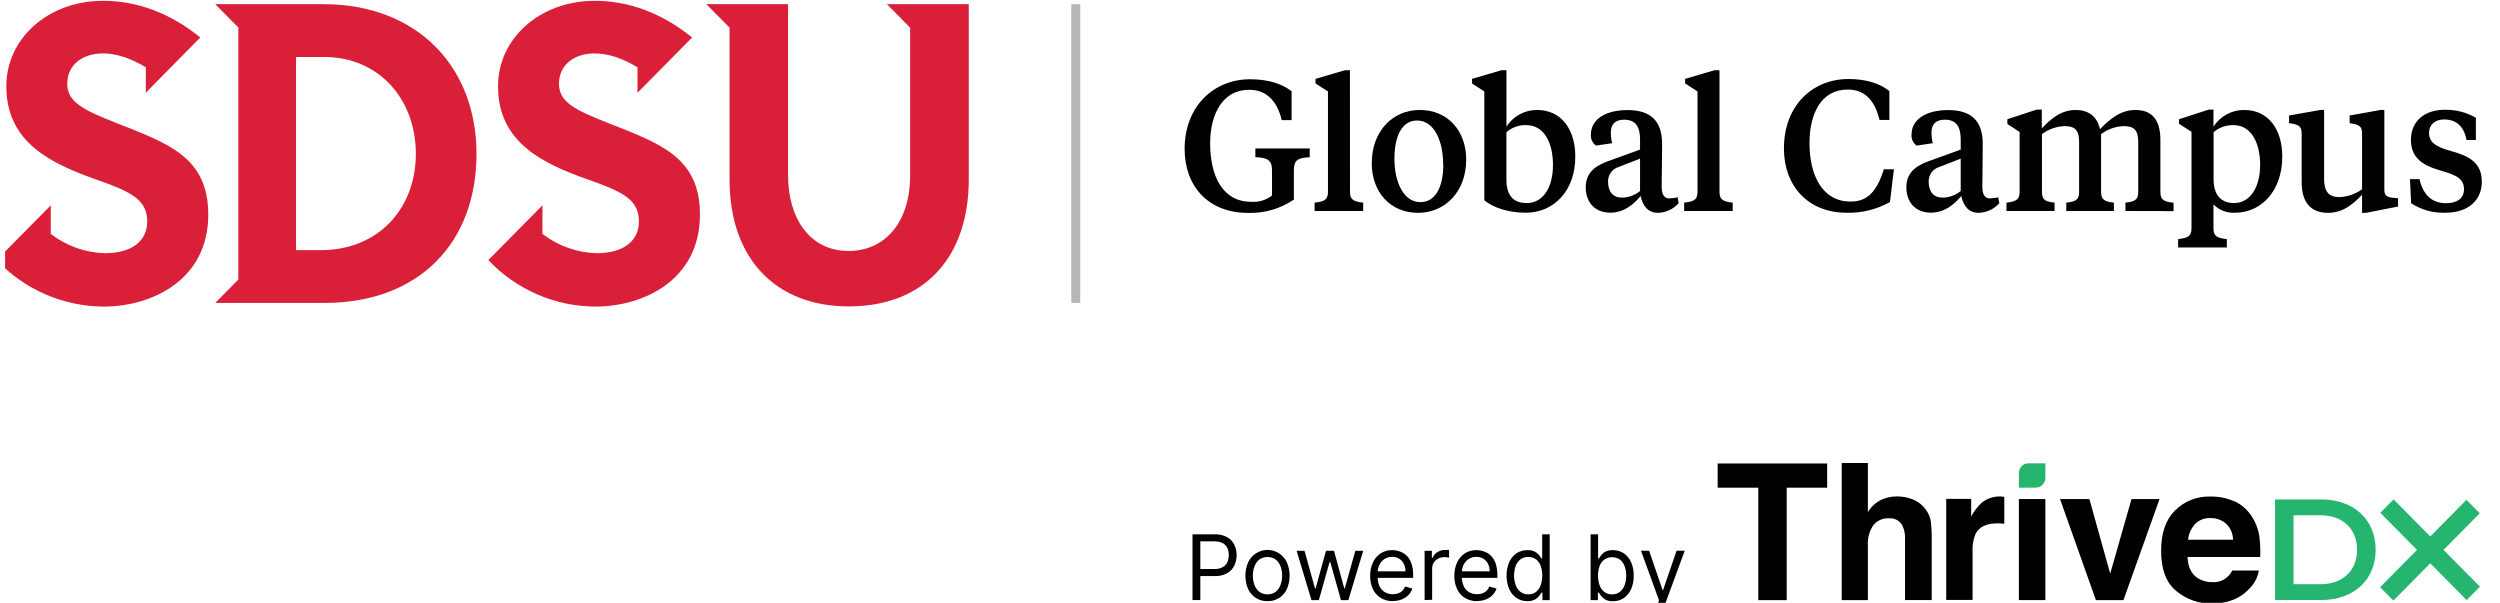 <?xml version="1.0" encoding="UTF-8"?> <svg xmlns="http://www.w3.org/2000/svg" width="394" height="95" viewBox="0 0 394 95" fill="none"><g clip-path="url(#clip0_2003_2159)"><path d="M95.939 19.427C90.596 17.323 88.065 16.085 88.096 13.146C88.127 10.208 90.496 8.42 93.721 8.42C95.746 8.42 97.989 9.109 100.47 10.606V14.619L102.833 12.23L109.082 5.911C104.495 2.202 99.164 0.035 93.44 0.136C85.084 0.237 78.491 6.025 78.491 13.601C78.491 22.448 85.528 25.765 92.571 28.261C98.196 30.232 100.695 31.458 100.695 34.921C100.695 37.834 98.446 39.906 93.996 39.906C90.917 39.813 87.943 38.75 85.49 36.867V32.362L82.903 34.977L76.96 40.987C79.139 43.294 81.758 45.132 84.657 46.391C87.557 47.651 90.678 48.305 93.833 48.316C101.452 48.316 110.314 44.108 110.314 33.821C110.314 24.735 103.945 22.593 95.939 19.427Z" fill="#DA2039"></path><path d="M18.445 19.427C13.102 17.323 10.571 16.085 10.602 13.146C10.633 10.208 12.995 8.42 16.227 8.42C18.258 8.42 20.501 9.109 22.982 10.606V14.619L25.32 12.23L31.569 5.911C27.013 2.202 21.676 0.035 15.945 0.136C7.59 0.237 0.996 6.025 0.996 13.601C0.996 22.448 8.033 25.765 15.077 28.261C20.701 30.232 23.201 31.458 23.201 34.921C23.201 37.834 20.957 39.906 16.508 39.906C13.429 39.813 10.455 38.751 8.002 36.867V32.362L5.415 34.977L-0.529 40.987C1.651 43.294 4.27 45.132 7.169 46.391C10.069 47.651 13.19 48.305 16.345 48.316C23.957 48.316 32.825 44.108 32.825 33.821C32.819 24.735 26.457 22.593 18.445 19.427Z" fill="#DA2039"></path><path d="M139.787 0.654L143.437 4.369V27.641C143.437 35.154 139.374 39.552 133.737 39.552C127.625 39.552 124.2 34.409 124.2 27.641V0.654H111.314L114.976 4.357V28.261C114.976 41.106 122.563 48.291 133.762 48.291C145.736 48.291 152.68 40.493 152.68 28.261V0.654H139.787Z" fill="#DA2039"></path><path d="M50.943 0.654H33.919L37.562 4.338V44.057L33.919 47.741H51.124C66.123 47.741 75.097 38.162 75.097 24.28C75.097 10.398 65.654 0.654 50.943 0.654ZM50.555 39.426H46.656V8.982H51.13C59.517 8.982 65.536 15.427 65.536 24.261C65.529 32.886 59.611 39.426 50.549 39.426H50.555Z" fill="#DA2039"></path><path d="M170.253 0.654H168.835V47.741H170.253V0.654Z" fill="#B6B8B8"></path><path d="M197.007 12.49C199.982 12.49 202.176 13.274 203.557 14.386V18.935H202.001C201.22 15.7 199.432 14.152 196.864 14.152C192.626 14.152 190.72 18.063 190.72 22.581C190.72 27.832 192.739 31.8 197.157 31.8C198.345 31.901 199.528 31.547 200.47 30.808V26.84C200.47 25.178 199.695 24.856 197.845 24.767V23.396H206.413V24.78C204.569 24.868 203.913 25.191 203.913 26.852V31.459C201.792 32.892 199.283 33.624 196.732 33.556C190.414 33.556 186.696 29.361 186.696 23.447C186.714 16.66 191.383 12.49 197.007 12.49Z" fill="#010101"></path><path d="M212.757 30.278C212.757 31.624 213.563 31.769 214.838 31.94V33.254H207.182V31.94C208.482 31.769 209.288 31.624 209.288 30.278V14.412L207.326 13.148V12.428L211.976 11.063H212.751L212.757 30.278Z" fill="#010101"></path><path d="M216.188 25.727C216.188 20.621 219.538 17.329 223.75 17.329C228.188 17.329 231.075 20.653 231.075 25.146C231.075 30.251 227.7 33.543 223.488 33.543C219.057 33.543 216.188 30.22 216.188 25.727ZM227.438 25.872C227.438 22.081 225.938 18.991 223.344 18.991C220.944 18.991 219.763 21.443 219.763 25C219.763 28.791 221.238 31.856 223.863 31.856C226.256 31.856 227.469 29.43 227.469 25.872H227.438Z" fill="#010101"></path><path d="M231.993 13.161V12.428L236.643 11.063H237.418V19.953C237.939 19.143 238.654 18.478 239.496 18.02C240.338 17.562 241.28 17.325 242.236 17.331C246.098 17.331 248.267 20.421 248.267 24.68C248.267 30.164 244.805 33.526 240.474 33.526C237.68 33.526 235.312 32.711 233.931 31.573V14.412L231.993 13.161ZM244.749 25.994C244.749 22.607 243.417 19.719 240.536 19.719C239.393 19.679 238.278 20.076 237.412 20.831V28.294C237.412 30.922 238.593 32.003 240.643 32.003C243.13 32.003 244.749 29.608 244.749 25.994Z" fill="#010101"></path><path d="M261.878 29.429C261.878 30.598 262.253 31.267 263.06 31.267C263.508 31.256 263.954 31.199 264.391 31.097L264.56 32.026C264.142 32.491 263.635 32.865 263.07 33.126C262.505 33.386 261.893 33.528 261.272 33.542C259.741 33.542 258.91 32.468 258.56 30.888C257.554 32.114 255.991 33.517 253.804 33.517C251.235 33.517 249.911 31.767 249.911 29.517C249.911 26.838 251.954 25.903 253.885 25.233L258.472 23.571V22.023C258.472 20.128 257.898 18.864 255.973 18.864C254.56 18.864 253.867 19.565 253.867 20.905C253.868 21.465 253.937 22.023 254.073 22.567L251.535 22.946C251.262 22.757 251.043 22.499 250.9 22.197C250.757 21.895 250.696 21.561 250.723 21.227C250.723 18.7 253.179 17.347 256.491 17.347C260.041 17.347 261.947 18.952 261.947 22.687C261.966 23.363 261.878 28.525 261.878 29.429ZM258.472 30.105V24.999L255.098 26.314C254.609 26.46 254.182 26.764 253.88 27.18C253.579 27.595 253.42 28.099 253.429 28.614C253.429 30.219 254.204 31.141 255.591 31.141C256.641 31.139 257.658 30.773 258.472 30.105Z" fill="#010101"></path><path d="M270.991 30.278C270.991 31.624 271.797 31.769 273.072 31.94V33.254H265.423V31.94C266.723 31.769 267.529 31.624 267.529 30.278V14.412L265.573 13.148V12.428L270.216 11.063H270.991V30.278Z" fill="#010101"></path><path d="M296.895 26.675H298.482L297.857 31.838C295.759 33.018 293.383 33.601 290.983 33.525C284.958 33.525 281.146 29.298 281.146 23.415C281.146 16.622 285.646 12.452 291.333 12.452C294.27 12.452 296.376 13.235 297.764 14.348V18.897H296.208C295.426 15.662 293.783 14.114 291.208 14.114C286.939 14.114 285.177 18.025 285.177 22.543C285.177 27.825 287.339 31.762 291.583 31.762C294.326 31.825 295.826 30.106 296.895 26.675Z" fill="#010101"></path><path d="M312.414 29.429C312.414 30.598 312.789 31.267 313.595 31.267C314.041 31.256 314.485 31.199 314.92 31.097L315.095 32.026C314.677 32.491 314.17 32.865 313.605 33.126C313.04 33.386 312.428 33.528 311.807 33.542C310.276 33.542 309.445 32.468 309.095 30.888C308.089 32.114 306.526 33.517 304.333 33.517C301.771 33.517 300.439 31.767 300.439 29.517C300.439 26.838 302.489 25.903 304.42 25.233L309.008 23.571V22.023C309.008 20.128 308.433 18.864 306.508 18.864C305.095 18.864 304.402 19.565 304.402 20.905C304.403 21.465 304.472 22.023 304.608 22.567L302.064 22.946C301.792 22.756 301.574 22.498 301.432 22.196C301.291 21.894 301.231 21.56 301.258 21.227C301.258 18.7 303.714 17.347 307.026 17.347C310.576 17.347 312.482 18.952 312.482 22.687C312.501 23.363 312.414 28.525 312.414 29.429ZM309.008 30.105V24.999L305.633 26.314C305.143 26.459 304.714 26.762 304.411 27.178C304.109 27.593 303.95 28.098 303.958 28.614C303.958 30.219 304.739 31.141 306.126 31.141C307.176 31.139 308.193 30.773 309.008 30.105Z" fill="#010101"></path><path d="M334.967 33.254V31.939C336.267 31.769 336.986 31.623 336.986 30.278V22.404C336.986 20.54 336.361 19.877 334.68 19.877C333.398 19.927 332.16 20.367 331.13 21.141V30.278C331.13 31.623 331.88 31.769 333.149 31.939V33.254H325.649V31.939C326.943 31.769 327.668 31.623 327.668 30.278V22.404C327.668 20.54 327.043 19.877 325.387 19.877C324.096 19.92 322.848 20.361 321.812 21.141V30.278C321.812 31.623 322.499 31.769 323.799 31.939V33.254H316.219V31.939C317.468 31.769 318.293 31.623 318.293 30.278V20.799L316.362 19.536V18.79L320.974 17.274H321.787V20.244C323.112 18.847 324.724 17.331 327.124 17.331C329.086 17.331 330.468 18.266 330.961 20.363C332.311 18.961 334.086 17.331 336.523 17.331C339.061 17.331 340.479 18.759 340.479 22.082V30.297C340.479 31.642 341.254 31.788 342.554 31.958V33.273L334.967 33.254Z" fill="#010101"></path><path d="M348.842 36.028C348.842 37.367 349.648 37.513 350.948 37.689V38.997H343.274V37.689C344.574 37.513 345.38 37.367 345.38 36.028V20.774L343.417 19.511V18.79L348.092 17.274H348.842V19.953C349.369 19.142 350.088 18.477 350.934 18.019C351.78 17.561 352.726 17.324 353.685 17.331C357.523 17.331 359.685 20.42 359.685 24.679C359.685 30.164 356.31 33.525 352.242 33.525C351.616 33.567 350.988 33.471 350.401 33.246C349.815 33.02 349.283 32.669 348.842 32.217V36.028ZM356.198 25.994C356.198 22.607 354.867 19.719 351.986 19.719C350.845 19.691 349.733 20.087 348.861 20.831V28.268C348.861 30.72 350.042 32.003 352.092 32.003C354.554 32.003 356.198 29.608 356.198 25.994Z" fill="#010101"></path><path d="M372.26 30.687C370.966 32.058 369.322 33.543 366.898 33.543C364.36 33.543 362.742 32.115 362.742 28.703V21.063C362.742 20.071 362.454 19.692 361.217 19.483L360.754 19.401V18.201L365.654 17.329H366.279V28.267C366.279 30.162 367.029 31.066 368.679 31.066C369.966 31.019 371.211 30.59 372.26 29.834V21.063C372.26 20.071 371.972 19.692 370.735 19.483L370.304 19.401V18.201L375.147 17.329H375.772V29.783C375.772 30.775 376.028 31.047 377.209 31.179L377.934 31.243V32.551L372.885 33.543H372.26V30.687Z" fill="#010101"></path><path d="M379.989 32.026L379.814 28.235H381.314C381.864 30.623 383.189 32.026 385.527 32.026C387.233 32.026 388.326 31.236 388.326 29.84C388.326 28.178 387.17 27.59 384.577 26.863C381.664 26.017 379.964 24.791 379.964 22.023C379.964 19.161 382.039 17.297 385.295 17.297C387.013 17.264 388.708 17.701 390.201 18.561V22.061H388.733C388.301 19.932 387.145 18.826 385.183 18.826C383.683 18.826 382.814 19.73 382.814 20.924C382.814 22.352 383.77 23.11 386.133 23.755C389.108 24.57 391.132 25.593 391.132 28.652C391.132 31.539 389.001 33.523 385.42 33.523C383.5 33.606 381.602 33.083 379.989 32.026Z" fill="#010101"></path><path d="M187.94 94.575V84.206H191.402C192.088 84.177 192.768 84.329 193.377 84.648C193.868 84.916 194.267 85.328 194.521 85.83C194.771 86.347 194.897 86.916 194.89 87.492C194.896 88.067 194.77 88.636 194.521 89.154C194.27 89.659 193.874 90.076 193.384 90.348C192.779 90.667 192.102 90.82 191.421 90.79H188.921V89.678H191.365C191.824 89.697 192.28 89.597 192.69 89.388C193.017 89.214 193.278 88.936 193.434 88.598C193.582 88.245 193.658 87.866 193.658 87.482C193.658 87.099 193.582 86.72 193.434 86.367C193.276 86.039 193.02 85.769 192.702 85.596C192.283 85.395 191.822 85.299 191.359 85.318H189.171V94.569L187.94 94.575Z" fill="black"></path><path d="M199.758 94.741C199.122 94.761 198.495 94.592 197.953 94.255C197.411 93.918 196.978 93.428 196.708 92.846C196.42 92.179 196.271 91.46 196.271 90.732C196.271 90.004 196.42 89.285 196.708 88.618C196.982 88.035 197.414 87.541 197.954 87.196C198.494 86.851 199.119 86.667 199.758 86.667C200.397 86.667 201.023 86.851 201.563 87.196C202.103 87.541 202.535 88.035 202.808 88.618C203.097 89.285 203.246 90.004 203.246 90.732C203.246 91.46 203.097 92.179 202.808 92.846C202.538 93.428 202.106 93.918 201.564 94.255C201.022 94.592 200.394 94.761 199.758 94.741ZM199.758 93.667C200.226 93.689 200.686 93.543 201.058 93.256C201.405 92.977 201.667 92.605 201.814 92.182C201.985 91.719 202.07 91.229 202.064 90.735C202.07 90.237 201.985 89.743 201.814 89.276C201.668 88.849 201.406 88.473 201.058 88.189C200.676 87.921 200.223 87.778 199.758 87.778C199.294 87.778 198.84 87.921 198.458 88.189C198.111 88.473 197.849 88.849 197.702 89.276C197.532 89.743 197.447 90.237 197.452 90.735C197.447 91.229 197.532 91.719 197.702 92.182C197.849 92.605 198.111 92.977 198.458 93.256C198.831 93.543 199.291 93.689 199.758 93.667Z" fill="black"></path><path d="M206.688 94.582L204.345 86.804H205.589L207.251 92.756H207.332L208.976 86.804H210.238L211.857 92.737H211.938L213.6 86.804H214.844L212.501 94.582H211.338L209.657 88.605H209.532L207.851 94.582H206.688Z" fill="black"></path><path d="M219.532 94.741C218.861 94.759 218.198 94.586 217.62 94.241C217.075 93.911 216.64 93.425 216.37 92.845C216.07 92.19 215.923 91.475 215.938 90.754C215.924 90.026 216.071 89.305 216.37 88.643C216.633 88.061 217.053 87.566 217.582 87.215C218.125 86.867 218.758 86.689 219.401 86.703C219.805 86.702 220.206 86.77 220.588 86.905C220.984 87.039 221.348 87.254 221.657 87.537C221.998 87.873 222.259 88.284 222.419 88.738C222.626 89.326 222.723 89.947 222.707 90.57V91.076H216.776V90.046H221.507C221.514 89.638 221.424 89.235 221.244 88.871C221.086 88.532 220.831 88.248 220.513 88.055C220.178 87.85 219.792 87.747 219.401 87.758C218.969 87.747 218.544 87.868 218.182 88.106C217.844 88.335 217.572 88.652 217.395 89.022C217.21 89.394 217.115 89.806 217.12 90.223V90.912C217.103 91.425 217.206 91.936 217.42 92.403C217.6 92.792 217.895 93.116 218.263 93.332C218.644 93.548 219.076 93.657 219.513 93.647C219.8 93.652 220.085 93.607 220.357 93.515C220.602 93.431 220.827 93.293 221.013 93.11C221.202 92.919 221.347 92.688 221.438 92.434L222.582 92.757C222.459 93.146 222.244 93.499 221.957 93.787C221.658 94.09 221.298 94.325 220.901 94.475C220.451 94.646 219.974 94.73 219.494 94.722" fill="black"></path><path d="M224.518 94.575V86.803H225.662V87.966H225.743C225.889 87.578 226.157 87.25 226.506 87.031C226.878 86.789 227.313 86.663 227.756 86.671H228.081H228.374V87.884L228.099 87.833C227.95 87.813 227.8 87.802 227.649 87.802C227.304 87.794 226.962 87.875 226.656 88.036C226.373 88.18 226.133 88.398 225.962 88.667C225.789 88.95 225.701 89.277 225.706 89.609V94.525L224.518 94.575Z" fill="black"></path><path d="M232.805 94.74C232.132 94.76 231.467 94.587 230.886 94.241C230.345 93.908 229.911 93.423 229.637 92.845C229.337 92.19 229.19 91.475 229.205 90.753C229.191 90.026 229.338 89.305 229.637 88.643C229.902 88.062 230.322 87.568 230.849 87.215C231.395 86.867 232.029 86.689 232.674 86.703C233.078 86.702 233.48 86.77 233.861 86.905C234.255 87.039 234.617 87.254 234.924 87.537C235.269 87.871 235.533 88.282 235.692 88.738C235.897 89.326 235.994 89.947 235.98 90.57V91.076H230.049V90.046H234.774C234.783 89.639 234.695 89.236 234.517 88.87C234.359 88.532 234.104 88.248 233.786 88.055C233.452 87.85 233.065 87.746 232.674 87.758C232.242 87.745 231.816 87.866 231.455 88.106C231.117 88.337 230.843 88.653 230.662 89.022C230.479 89.395 230.385 89.806 230.387 90.223V90.911C230.372 91.426 230.477 91.936 230.693 92.403C230.873 92.792 231.168 93.116 231.536 93.331C231.918 93.548 232.349 93.657 232.786 93.647C233.073 93.651 233.358 93.607 233.63 93.515C233.874 93.427 234.097 93.29 234.286 93.11C234.475 92.919 234.62 92.688 234.711 92.434L235.849 92.756C235.726 93.146 235.511 93.499 235.224 93.786C234.925 94.09 234.565 94.325 234.168 94.475C233.718 94.645 233.241 94.728 232.761 94.722" fill="black"></path><path d="M240.706 94.74C240.103 94.752 239.511 94.58 239.006 94.248C238.501 93.9 238.103 93.416 237.856 92.851C237.564 92.177 237.421 91.445 237.437 90.709C237.422 89.979 237.565 89.254 237.856 88.586C238.103 88.019 238.504 87.535 239.012 87.19C239.522 86.858 240.118 86.689 240.724 86.703C241.134 86.683 241.543 86.768 241.912 86.95C242.172 87.092 242.402 87.285 242.587 87.518C242.743 87.733 242.862 87.904 242.949 88.036H243.049V84.207H244.23V94.576H243.087V93.382H242.949C242.862 93.527 242.737 93.704 242.581 93.919C242.391 94.155 242.158 94.35 241.893 94.494C241.523 94.674 241.116 94.758 240.706 94.74ZM240.868 93.666C241.298 93.68 241.72 93.549 242.068 93.294C242.407 93.02 242.665 92.657 242.812 92.245C243.149 91.245 243.149 90.161 242.812 89.161C242.668 88.755 242.41 88.402 242.068 88.144C241.717 87.89 241.293 87.761 240.862 87.777C240.414 87.759 239.973 87.895 239.612 88.163C239.27 88.435 239.011 88.798 238.862 89.212C238.533 90.178 238.533 91.228 238.862 92.194C239.007 92.616 239.267 92.989 239.612 93.268C239.971 93.543 240.412 93.683 240.862 93.666" fill="black"></path><path d="M250.68 94.576V84.207H251.861V88.036H251.961C252.049 87.904 252.174 87.727 252.33 87.518C252.511 87.284 252.739 87.09 252.999 86.95C253.368 86.768 253.776 86.683 254.186 86.703C254.792 86.692 255.387 86.861 255.898 87.19C256.409 87.539 256.81 88.027 257.055 88.599C257.349 89.266 257.492 89.992 257.473 90.722C257.492 91.458 257.349 92.19 257.055 92.864C256.81 93.43 256.411 93.914 255.905 94.26C255.4 94.593 254.807 94.764 254.205 94.753C253.795 94.771 253.387 94.686 253.017 94.507C252.754 94.365 252.522 94.169 252.336 93.932C252.202 93.759 252.077 93.58 251.961 93.395H251.824V94.589L250.68 94.576ZM251.842 90.69C251.834 91.22 251.92 91.747 252.099 92.245C252.244 92.66 252.504 93.024 252.849 93.294C253.207 93.545 253.632 93.679 254.067 93.679C254.503 93.679 254.928 93.545 255.286 93.294C255.63 93.013 255.889 92.641 256.036 92.219C256.212 91.738 256.298 91.228 256.292 90.716C256.3 90.211 256.216 89.71 256.042 89.237C255.898 88.823 255.64 88.459 255.298 88.188C254.934 87.941 254.506 87.81 254.067 87.81C253.629 87.81 253.2 87.941 252.836 88.188C252.496 88.45 252.238 88.805 252.092 89.212C251.919 89.702 251.835 90.22 251.842 90.741" fill="black"></path><path d="M259.979 97.477C259.799 97.477 259.619 97.46 259.442 97.426C259.33 97.408 259.221 97.376 259.117 97.331L259.417 96.282C259.767 96.401 260.147 96.401 260.498 96.282C260.785 96.169 261.029 95.821 261.242 95.24L261.46 94.608L258.617 86.792H259.898L262.023 92.99H262.104L264.229 86.792H265.516L262.241 95.682C262.118 96.04 261.934 96.374 261.698 96.668C261.492 96.918 261.234 97.119 260.942 97.255C260.637 97.386 260.31 97.451 259.979 97.445" fill="black"></path><path d="M270.703 73.043V76.859H277.103V94.583H281.584V76.859H287.958V73.043H270.703Z" fill="black"></path><path d="M301.551 78.741C302.331 79.072 303.006 79.614 303.501 80.308C303.907 80.846 304.179 81.474 304.295 82.14C304.411 83.162 304.459 84.189 304.439 85.217V94.575H300.233V84.882C300.264 84.164 300.116 83.449 299.802 82.804C299.595 82.427 299.283 82.121 298.905 81.923C298.527 81.725 298.1 81.645 297.677 81.692C297.209 81.661 296.742 81.746 296.314 81.938C295.886 82.131 295.511 82.426 295.221 82.797C294.601 83.727 294.304 84.838 294.377 85.957V94.582H290.258V72.972H294.377V80.718C294.869 79.887 295.587 79.216 296.446 78.785C297.218 78.421 298.061 78.233 298.914 78.235C299.818 78.223 300.716 78.397 301.551 78.747" fill="black"></path><path d="M315.52 78.281H315.876V82.546C315.613 82.512 315.382 82.493 315.182 82.489H314.689C313.032 82.489 311.92 83.039 311.351 84.126C310.981 85.022 310.818 85.993 310.876 86.963V94.545H306.727V78.622H310.658V81.396C311.098 80.589 311.658 79.856 312.32 79.222C313.174 78.543 314.24 78.195 315.326 78.243H315.52" fill="black"></path><path d="M320.85 76.86H318.175V74.528C318.175 74.127 318.332 73.743 318.613 73.46C318.893 73.177 319.273 73.018 319.669 73.018H322.35V75.331C322.348 75.732 322.19 76.117 321.909 76.401C321.628 76.685 321.247 76.845 320.85 76.847" fill="#26B56F"></path><path d="M322.35 78.652H318.175V94.576H322.35V78.652Z" fill="black"></path><path d="M335.924 78.652H340.343L334.656 94.576H330.312L324.663 78.652H329.287L332.568 90.399L335.924 78.652Z" fill="black"></path><path d="M352.11 78.975C353.221 79.484 354.166 80.301 354.835 81.332C355.493 82.32 355.92 83.445 356.085 84.624C356.213 85.672 356.256 86.728 356.216 87.783H344.755C344.817 89.38 345.367 90.5 346.405 91.145C347.089 91.56 347.876 91.768 348.673 91.745C349.315 91.791 349.956 91.642 350.513 91.317C351.07 90.991 351.517 90.504 351.798 89.919H355.998C355.807 91.018 355.272 92.025 354.473 92.794C353.06 94.344 351.086 95.119 348.548 95.119C346.528 95.148 344.562 94.455 342.999 93.16C341.39 91.855 340.588 89.73 340.592 86.785C340.592 84.022 341.317 81.915 342.767 80.466C343.505 79.728 344.385 79.151 345.353 78.77C346.32 78.39 347.355 78.214 348.392 78.255C349.664 78.234 350.925 78.488 352.092 79M345.936 82.596C345.318 83.279 344.932 84.145 344.836 85.066H351.929C351.926 84.592 351.828 84.123 351.64 83.689C351.452 83.254 351.178 82.863 350.836 82.539C350.165 81.955 349.308 81.638 348.423 81.648C347.974 81.62 347.524 81.686 347.101 81.843C346.678 82 346.292 82.243 345.967 82.558" fill="black"></path><path d="M358.547 78.715H365.847C370.934 78.715 374.403 81.875 374.403 86.639C374.403 91.403 370.934 94.563 365.847 94.563H358.547V78.715ZM365.716 92.073C369.209 92.073 371.472 89.925 371.472 86.639C371.472 83.353 369.209 81.205 365.716 81.205H361.46V92.073H365.716Z" fill="#26B56F"></path><path d="M390.839 92.459L385.102 86.665L390.808 80.889L388.714 78.773L383.009 84.548L377.228 78.697L375.134 80.814L380.915 86.665L375.103 92.541L377.196 94.651L383.009 88.775L388.746 94.576L390.839 92.459Z" fill="#26B56F"></path></g><defs><clipPath id="clip0_2003_2159"><rect width="392.391" height="95" fill="white" transform="translate(0.804)"></rect></clipPath></defs></svg> 